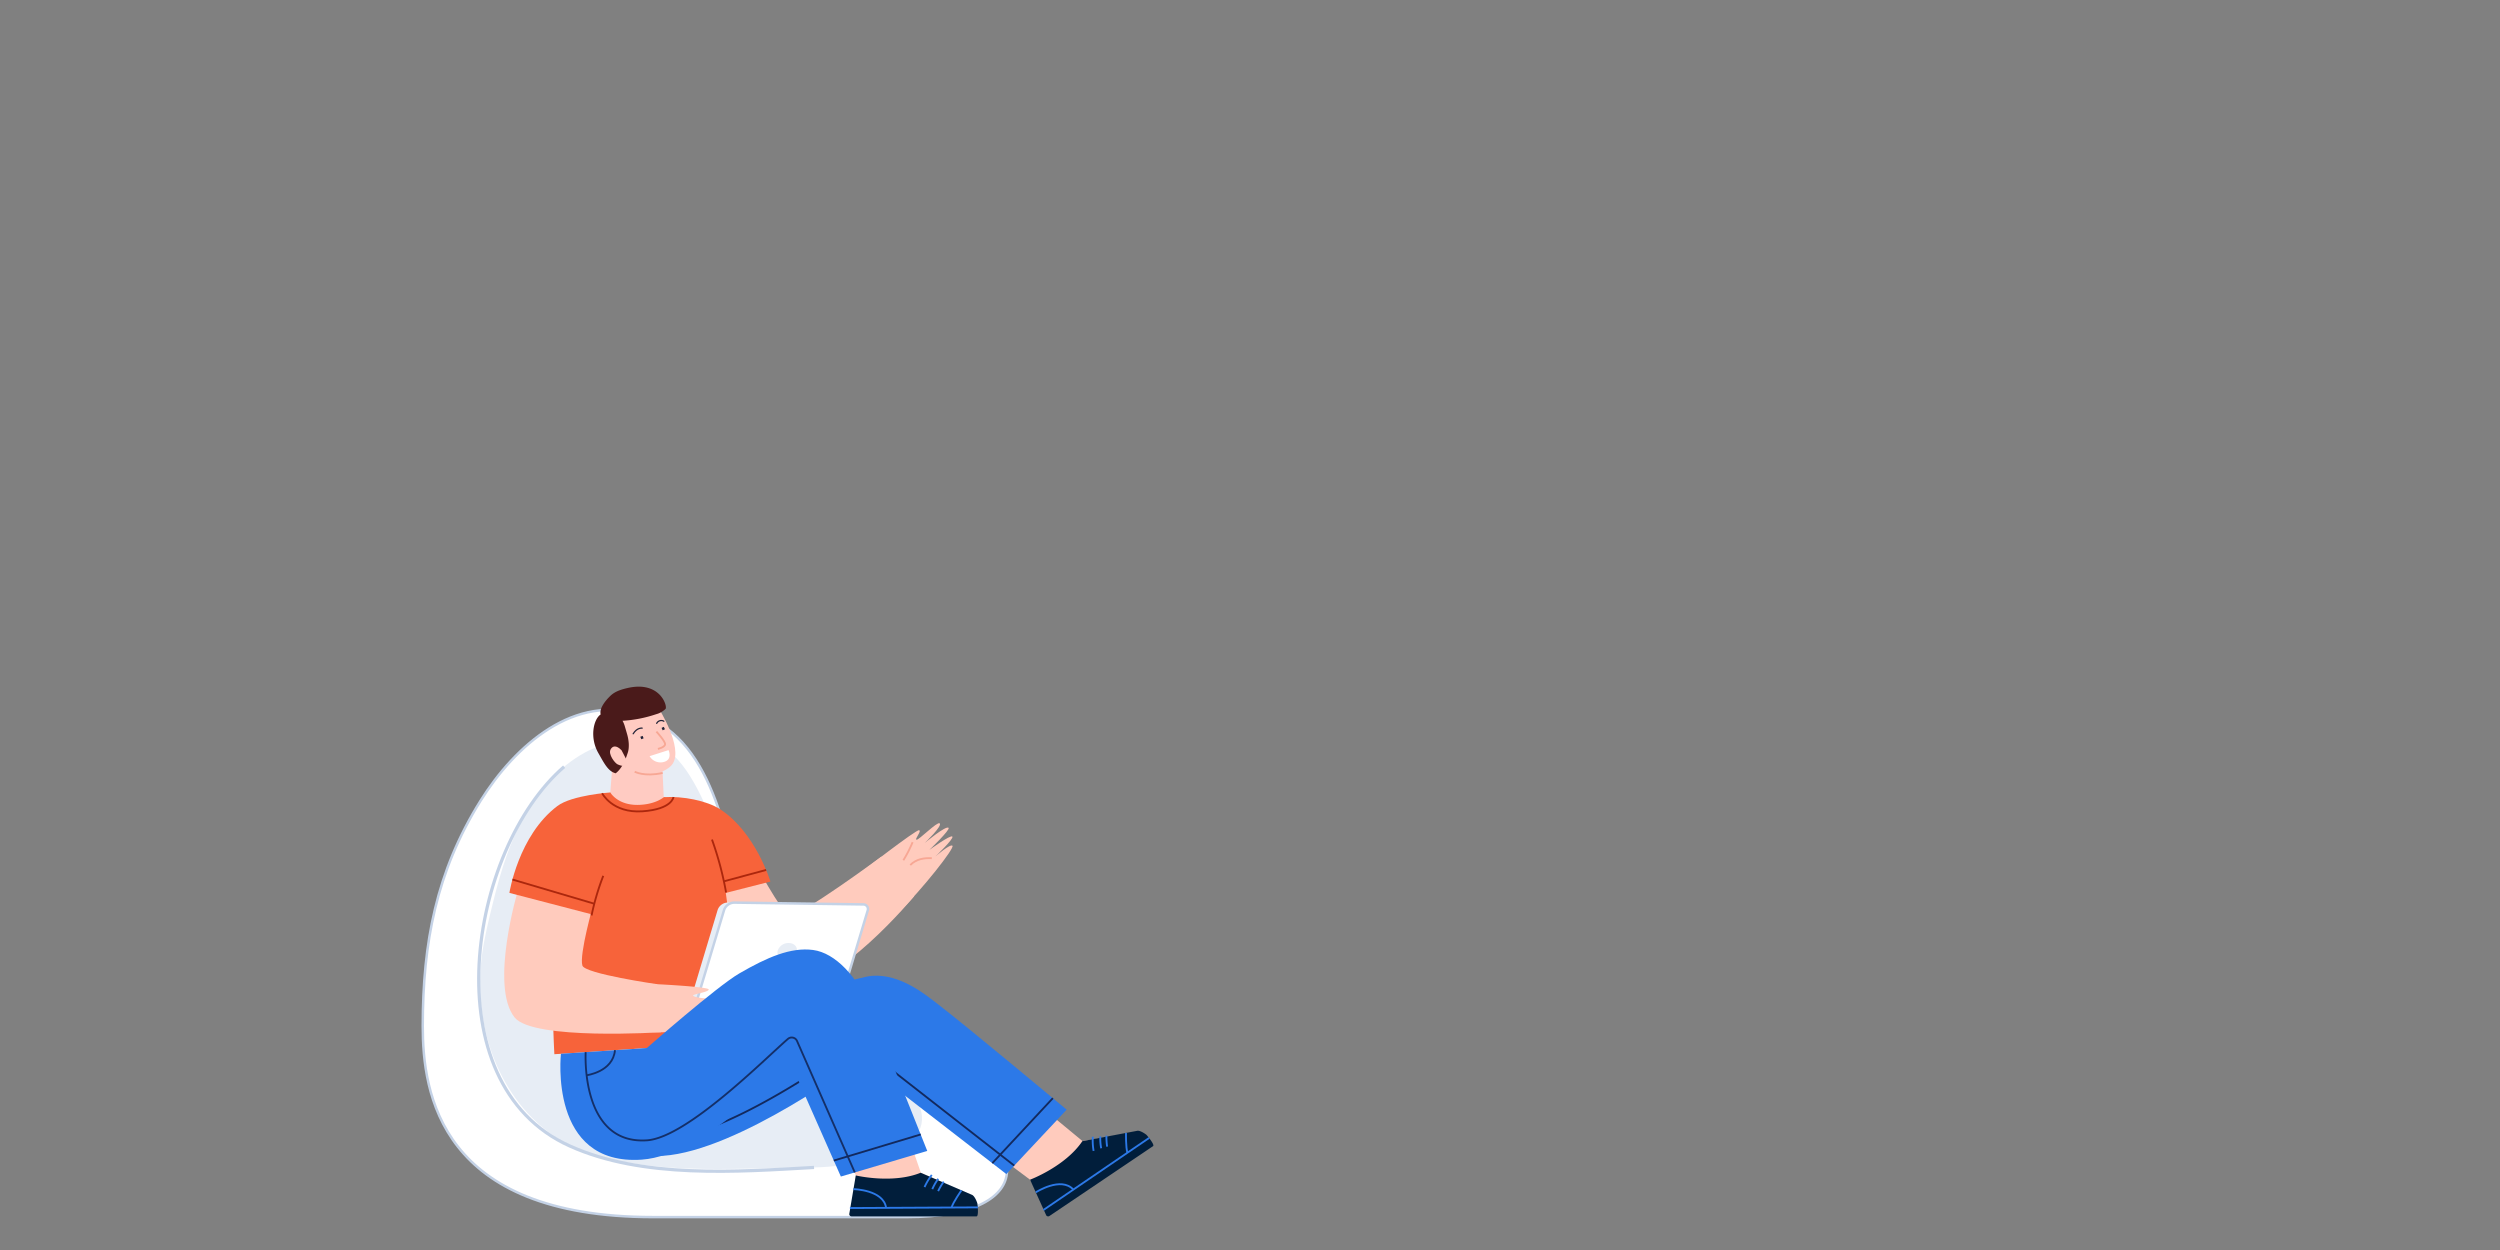 <svg xmlns="http://www.w3.org/2000/svg" xmlns:xlink="http://www.w3.org/1999/xlink" width="1000" height="500" viewBox="0 0 1000 500"><rect x="0" y="0" width="1000" height="500" fill="#808080" stroke="none"/><defs><style>.a{clip-path:url(#b);}.b{fill:rgba(255,255,255,0);stroke:rgba(245,245,245,0);}.c,.m{fill:#fff;}.c,.e{stroke:#c4d2e6;}.d{fill:#e7edf5;}.e,.h,.k,.l,.n,.o,.s,.u,.v,.x{fill:none;}.e,.k,.o{stroke-linejoin:round;}.e{stroke-width:1.3px;}.f{fill:#ffcbbd;}.g{fill:#011e3b;}.h{stroke:#2c79e8;}.h,.l,.n,.s,.u,.v{stroke-miterlimit:10;}.h,.k,.l,.s,.u,.v{stroke-width:0.75px;}.i{fill:#ffcbc2;}.j{fill:#4a1a1a;}.k,.l{stroke:#f7a794;}.n,.o{stroke:#212237;}.o{stroke-linecap:round;stroke-width:0.5px;}.p{fill:#f7633a;}.q{fill:#dcddef;}.r{fill:#6d221d;}.s{stroke:#ac270d;}.t{fill:#2c79e8;}.u{stroke:#12295e;}.v{stroke:#142f68;}.w{stroke:none;}.y{fill:rgba(245,245,245,0);}</style><clipPath id="b"><rect width="1000" height="500"/></clipPath></defs><g id="a" class="a"><rect class="y" width="1000" height="500"/><g class="b"><rect class="w" width="1000" height="500"/><rect class="x" x="0.5" y="0.5" width="999" height="499"/></g><g transform="translate(-49 -20.209)"><g transform="translate(218.101 304.164)"><path class="c" d="M423.636,460.72c-24.5-7.4-40.72-15.779-54.11-29.113-14.228-14.169-19.26-27.938-23.117-47.214-5.377-26.866-11.21-69.728-40.291-79.984-27.038-9.535-51.109,11.964-64.9,34.026C223.5,366.8,218.13,395.19,218.1,428.514c-.024,26.968,6.913,76.457,92.166,76.457h101.3C467.545,504.971,458.827,471.353,423.636,460.72Z" transform="translate(-218.101 -302.087)"/><path class="d" d="M410.546,455.9c-5.018-10.3-26.319-7.209-49.308-31.3-13.314-13.952-18.85-26.007-22.625-44.162-3.192-15.354-15.149-66.652-36.407-68.671-8.564-.814-17.318.261-24.857,4.4-10.456,5.741-18.581,15.127-24.33,25.569s-9.28,21.951-12.145,33.519c-3.977,16.059-6.757,27.424-4.74,43.845,3.426,27.881,20.936,52.482,48.18,59,27.459,6.57,52.27,4.3,84.754,3.992C381.494,481.977,420.916,477.179,410.546,455.9Z" transform="translate(-212.554 -299.074)"/><path class="e" d="M269.23,319.311c-38.2,33.044-53.215,126.709,2.243,151.71,29.239,13.181,66.919,10.323,97.72,8.586" transform="translate(-212.679 -296.583)"/></g><g transform="translate(250.68 295.589)"><g transform="translate(175.803 152.782)"><path class="f" d="M376.019,429.33l34.539,25.751,6.491,9.964,37.09-25.283a1.983,1.983,0,0,0,.521-2.757h0a1.98,1.98,0,0,0-2.093-.814l-21.029,3.44L397.3,411.371" transform="translate(-376.019 -411.371)"/><path class="g" d="M448.77,431.316c-1.184-.936-2.786-1.8-3.693-1.632l-21.961,4.145c-6.818,10.128-20.922,15.409-20.922,15.409l6.474,14.274a.925.925,0,0,0,1.287.244l41.437-27.936C452.221,435.252,448.807,431.346,448.77,431.316Z" transform="translate(-367.655 -405.526)"/><path class="h" d="M421.226,431.493a24.235,24.235,0,0,0,.317,5.646" transform="translate(-361.587 -404.941)"/><path class="h" d="M423.5,431.369a21.274,21.274,0,0,0,.337,4.756" transform="translate(-360.852 -404.98)"/><path class="h" d="M425.347,431.152a30.22,30.22,0,0,0,.271,4.391" transform="translate(-360.26 -405.05)"/><line class="h" y1="28.837" x2="42.303" transform="translate(39.882 26.998)"/><path class="h" d="M403.934,449.119s10.109-6.52,15.017-1.091" transform="translate(-367.099 -400.347)"/><path class="h" d="M431.283,430.322s-.116,5.761.557,7.928" transform="translate(-358.361 -405.315)"/></g><g transform="translate(125.863 155.839)"><path class="f" d="M338.173,416.685l14.768,35.959-.189,11.891,44.887-.23a1.985,1.985,0,0,0,1.974-2h0a1.984,1.984,0,0,0-1.281-1.845l-19.359-8.9-13.116-37.874" transform="translate(-338.173 -413.688)"/><path class="g" d="M398.634,454.65c-.459-1.438-1.3-3.053-2.15-3.419l-20.527-8.84c-11.314,4.586-25.96,1.081-25.96,1.081l-2.613,15.455a.927.927,0,0,0,.932.921h49.974C399.3,459.842,398.649,454.695,398.634,454.65Z" transform="translate(-335.229 -404.516)"/><path class="h" d="M373.106,443.061a24.172,24.172,0,0,0-2.894,4.86" transform="translate(-327.935 -404.302)"/><path class="h" d="M374.94,444.232a21.237,21.237,0,0,0-2.379,4.133" transform="translate(-327.184 -403.927)"/><path class="h" d="M376.559,445.087a30.273,30.273,0,0,0-2.231,3.791" transform="translate(-326.619 -403.654)"/><line class="h" y1="0.262" x2="51.196" transform="translate(12.42 51.733)"/><path class="h" d="M348.663,447.364s12.026.244,13.061,7.49" transform="translate(-334.821 -402.927)"/><path class="h" d="M382.368,447.717s-3.316,4.712-3.971,6.885" transform="translate(-325.319 -402.814)"/></g><g transform="translate(35.902)"><path class="i" d="M293.949,301.643s9.783,15.428,5.608,22.076c-2.171,3.456-10.326,5.789-14.468,3.762-3.075-1.5-9.807-13.543-8.831-16.13C279.995,301.46,293.949,301.643,293.949,301.643Z" transform="translate(-268.028 -293.654)"/><path class="i" d="M275.877,318.058l-.925,11.955s7.61,19.01,21.376,1.884l-.61-13.194Z" transform="translate(-268.415 -288.408)"/><path class="j" d="M162.51,202.781q-.026-1.617-.07-3.235a9.892,9.892,0,0,0-.316-2.57,51.44,51.44,0,0,0,13.658.94,8.438,8.438,0,0,0,4.191-1.083c1.109-.736.878-11.476-12.45-11.995-2.546-.1-5.193-.023-7.439,1.208s-5.695,3.6-5.751,6.207c-3.267,1.123-6.754,7.759-4.864,14.784,1.062,3.951,1.758,8.03,4.591,9.512,3.6-1.507,6.065-5.657,6.691-6.553C162.094,208.07,162.549,205.082,162.51,202.781Z" transform="matrix(0.966, -0.259, 0.259, 0.966, -196.2, -135.352)"/><path class="i" d="M279.476,314.688c-2.18-2.242-3.7-1.692-4.411-.263-.95,1.905,1.713,5.386,2.838,5.912,2.283,1.062,4.008.747,3.992-1.015" transform="translate(-268.443 -289.968)"/><path class="k" d="M293.525,321.322c-7.376,1.639-11.182-.5-11.182-.5" transform="translate(-266.053 -287.526)"/><path class="l" d="M288.928,308.662s3.532,3.82,3.474,5.061-2.879,1.871-2.879,1.871" transform="translate(-263.949 -291.411)"/><path class="m" d="M294.442,314.281l-7.58,2.419a5.057,5.057,0,0,0,6.24,2.14C296.005,317.688,294.442,314.281,294.442,314.281Z" transform="translate(-264.609 -289.615)"/><path class="n" d="M290.829,307.386c.152.321.3.64.454.961" transform="translate(-263.341 -291.819)"/><path class="o" d="M289.021,306.438a2.052,2.052,0,0,1,2.856-.846" transform="translate(-263.919 -292.482)"/><path class="n" d="M284.4,310.1c.132.327.265.656.4.984" transform="translate(-265.396 -290.95)"/><path class="o" d="M285.485,307.62s-2.011-.323-3.6,2.259" transform="translate(-266.199 -291.748)"/></g><g transform="translate(0 41.605)"><path class="f" d="M324.134,346.96S335.851,369.569,339.257,370c4.11.525,36.535-23.439,36.535-23.439l13.094,15.862s-30.347,36.839-50.769,36.839-39.4-36.849-39.4-36.849" transform="translate(-224.92 -320.904)"/><path class="p" d="M280.515,327.118s2.972,5.356,11.712,4.96c6.665-.3,9.663-3.076,9.663-3.076s19.952,5.192,23.846,31.46c3.628,24.467,8.184,66.27,8.184,66.27l-75.776,5.089a432.1,432.1,0,0,1,.946-59.432C261.18,348.49,280.515,327.118,280.515,327.118Z" transform="translate(-238.076 -327.118)"/><g transform="translate(38.342 44.021)"><path class="q" d="M274.165,389.718l40.769.573-.034,2.494-43.053-.6h0A2.4,2.4,0,0,1,274.165,389.718Z" transform="translate(-271.847 -351.135)"/><path class="d" d="M356,402.825l-57.281-.8,11.491-38.287a4.38,4.38,0,0,1,4.168-3.255l51.787.726a1.84,1.84,0,0,1,1.594,2.439Z" transform="translate(-263.261 -360.479)"/><path class="c" d="M357.946,402.852l-57.281-.8,11.492-38.286a4.377,4.377,0,0,1,4.167-3.257l51.787.727a1.839,1.839,0,0,1,1.594,2.437Z" transform="translate(-262.638 -360.47)"/><path class="d" d="M333.355,376.054a4.5,4.5,0,0,1-4.492,3.185c-2.119-.03-3.544-1.5-3.184-3.294a4.5,4.5,0,0,1,4.492-3.185C332.29,372.79,333.717,374.264,333.355,376.054Z" transform="translate(-254.662 -356.554)"/></g><path class="p" d="M291.151,328.566c7.54-.507,17.235,1.38,22.576,4.849,14.163,9.2,20.1,28.9,20.1,28.9l-19.518,4.966" transform="translate(-227.337 -326.681)"/><g transform="translate(0 38.907)"><path class="f" d="M278.463,362.434s-5.73,20.122-4.4,24.5c1,3.307,29.943,7.457,29.943,7.457l1.508,19.217s-51.154,3.336-58.553-5.906c-10.128-12.652,1.393-51.1,1.393-51.1" transform="translate(-242.791 -356.603)"/><g transform="translate(55.177 37.535)"><path class="f" d="M284.605,385.048c4.252.1,26.726,1.234,26.633,2.377-.091,1.1-6.525,1.859-6.243,2.436.4.818,5.313,1.251,8.088,1.239,2.476-.009,6.453.38,6.6,1.456.274,2.048-13.309,1.93-13.309,1.93s14.63-2.6,15.035-.914c.586,2.435-15,4.611-15.468,5.232,0,0,12.992-5.638,13.425-3.836s-11.042,7.124-14.791,7.427c3.028-.826,11.743-6.826,12.067-5.154s-7.46,5.277-8.749,5.573a75.442,75.442,0,0,1-20.641,1.57" transform="translate(-284.605 -385.048)"/></g><g transform="translate(78.366 46.038)"><path class="r" d="M312.695,391.508a33.544,33.544,0,0,1-5.221.863c-.879.073-1.758.14-2.642.145a20.96,20.96,0,0,1-2.652-.094c1.744-.334,3.484-.538,5.233-.707A44.816,44.816,0,0,1,312.695,391.508Z" transform="translate(-302.179 -391.492)"/></g><g transform="translate(76.435 48.561)"><path class="r" d="M311.94,393.4a31.085,31.085,0,0,1-5.493,1.71,26.8,26.8,0,0,1-2.844.474,14.186,14.186,0,0,1-2.888.079C304.477,394.94,308.126,393.962,311.94,393.4Z" transform="translate(-300.715 -393.404)"/></g><g transform="translate(75.717 51.095)"><path class="r" d="M310.023,395.324a27.788,27.788,0,0,1-4.794,1.82c-.825.224-1.652.442-2.5.586a15.136,15.136,0,0,1-2.56.285c1.631-.545,3.245-1.035,4.878-1.506C306.686,396.059,308.325,395.614,310.023,395.324Z" transform="translate(-300.171 -395.324)"/></g></g><path class="p" d="M284.726,327.118s-15.331,1.031-21.164,5.422c-15.616,11.756-19.194,34.751-19.194,34.751l34.25,8.928,6.154-18.905" transform="translate(-242.287 -327.118)"/><path class="s" d="M269.273,368.236a99.592,99.592,0,0,1,4.684-15.849" transform="translate(-234.328 -319.043)"/><path class="s" d="M311.419,362.57a130.108,130.108,0,0,0-5.646-21.175" transform="translate(-222.664 -322.556)"/><line class="s" x2="32.743" y2="9.672" transform="translate(3.292 34.833)"/><line class="s" x1="16.929" y2="4.552" transform="translate(87.844 30.993)"/><path class="s" d="M272.475,327.359s4.1,8.027,16.074,7.223,12.476-5.724,12.476-5.724" transform="translate(-233.305 -327.041)"/><path class="f" d="M350.559,356.445s22.612-17.563,23.748-17.206-1.985,3.683-1,3.8,8.152-7.231,9.192-6.571c1.409.895-5.96,7.905-5.96,7.905s8.568-7.2,9.565-6.07c.707.8-7.7,8.838-7.7,8.838s8.5-6.2,9.213-5.359-6.8,7.978-6.8,7.978,5.894-5.174,6.843-4.307-11.58,16.89-22.46,27.741" transform="translate(-208.352 -324.143)"/><path class="k" d="M367.486,342.184a48.835,48.835,0,0,1-3.7,7.243" transform="translate(-204.127 -322.304)"/><path class="k" d="M365.878,349.8c2.411-2.462,5.616-2.894,8.625-2.753" transform="translate(-203.457 -320.758)"/></g><g transform="translate(22.465 104.414)"><path class="t" d="M283.111,443.282s-2.045,12.265,10.415,11.427c30.293-2.035,78.582-38.127,78.582-38.127l58.69,45.427,24.141-25.755s-39.729-33.159-51.409-42.12c-4.872-3.737-14.957-12.191-26.258-11.431s-75.223,25.661-75.223,25.661" transform="translate(-252.411 -372.179)"/><path class="u" d="M290.639,441.273c26.121-1.754,65.529-30.181,75.988-36.528a4.448,4.448,0,0,1,5.034.289l59.858,46.744" transform="translate(-249.965 -365.326)"/><path class="t" d="M260.049,416.436s-5.088,44.856,32.251,42.347c26.319-1.768,59.388-39.225,59.388-39.225l20.323,45.984L406.575,455.3s-17-42.693-22.828-57.188c-4.96-12.335-13.915-22.029-22.846-23.2s-18.359,2.916-29.511,9.383c-8.993,5.215-36.986,29.83-36.986,29.83" transform="translate(-259.815 -374.716)"/><path class="v" d="M267.5,407.245S265.286,444.323,292,442.529c16.01-1.075,47.478-32.873,56.394-40.566a2.324,2.324,0,0,1,3.647.83l23.1,52.573" transform="translate(-257.373 -366.19)"/><path class="v" d="M267.723,415.283s10.6-1.3,11.414-10.051" transform="translate(-257.288 -364.965)"/><line class="u" y1="10.455" x2="34.759" transform="translate(109.372 73.983)"/><line class="u" y1="26.012" x2="24.229" transform="translate(172.769 59.468)"/></g></g></g></g></svg>